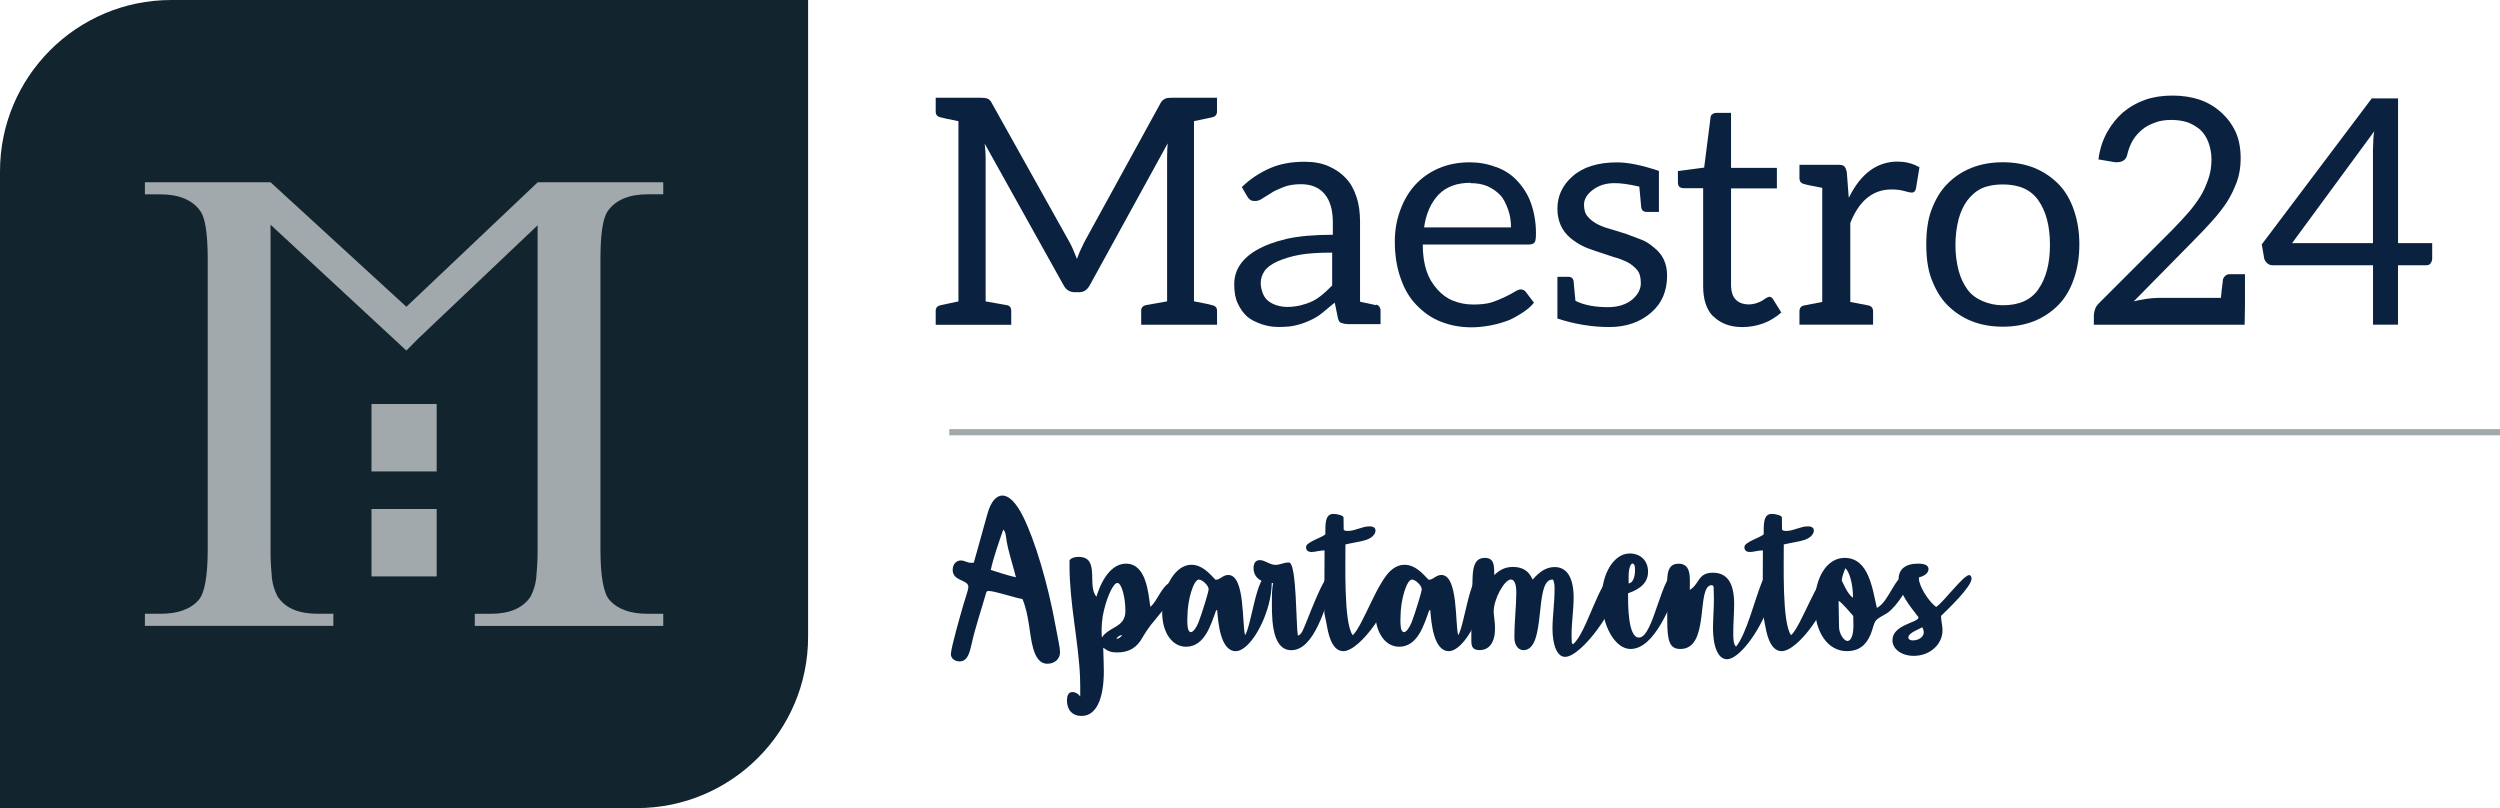 <svg xmlns="http://www.w3.org/2000/svg" id="Capa_2" data-name="Capa 2" viewBox="0 0 446.51 144.33"><defs><style>      .cls-1 {        fill: #12252f;      }      .cls-2 {        fill: #0a2240;      }      .cls-3 {        fill: #a2a9ad;      }    </style></defs><g id="Capa_1-2" data-name="Capa 1"><g><g><g><path class="cls-2" d="M213.25,21.64V53.82c1.81,.34,2.88,.56,3.22,.68,.6,.11,.9,.45,.9,1.02v2.48h-13.55v-2.48c0-.56,.28-.9,.85-1.02l3.78-.68V28.25c0-1.17,.04-2.05,.11-2.65l-13.89,25.29c-.45,.87-1.09,1.3-1.92,1.3h-.79c-.9,0-1.58-.43-2.03-1.3l-14.06-25.23c.11,.94,.17,1.79,.17,2.54v25.63l3.84,.68c.49,.11,.73,.45,.73,1.02v2.48h-13.49v-2.48c0-.56,.3-.9,.9-1.02l3.16-.68V21.64c-1.73-.34-2.79-.56-3.16-.68-.6-.11-.9-.45-.9-1.02v-2.48h8.13c.53,0,.9,.06,1.13,.17,.34,.15,.58,.39,.73,.73l13.94,24.95c.34,.6,.77,1.58,1.3,2.94,.3-.87,.73-1.86,1.3-2.99l13.66-24.9c.15-.3,.41-.54,.79-.73,.23-.11,.6-.17,1.13-.17h8.13v2.48c0,.56-.3,.9-.9,1.02l-3.22,.68Z"></path><path class="cls-2" d="M246.34,54.75c.15,.21,.23,.44,.23,.71v2.43h-5.87c-.34,0-.73-.07-1.19-.23-.26-.08-.45-.38-.56-.9l-.56-2.71-2.26,1.86c-.64,.53-1.39,.98-2.26,1.36-.83,.38-1.66,.66-2.48,.85-.75,.19-1.77,.28-3.05,.28-1.05,0-2.07-.17-3.05-.51-1.17-.41-2.01-.87-2.54-1.35-.68-.6-1.24-1.39-1.69-2.37-.42-.87-.62-1.99-.62-3.39,0-1.2,.3-2.3,.9-3.27,.68-1.09,1.69-2.03,3.05-2.82,1.5-.87,3.31-1.54,5.42-2.03,2.18-.49,4.93-.73,8.24-.73v-2.2c0-2.22-.49-3.91-1.47-5.08-.98-1.17-2.39-1.75-4.23-1.75-1.21,0-2.24,.17-3.1,.51-.98,.38-1.69,.71-2.15,1.02-.23,.15-.48,.31-.76,.48-.28,.17-.57,.35-.88,.54-.41,.3-.85,.45-1.3,.45-.41,0-.72-.07-.9-.23-.23-.19-.42-.41-.56-.68l-.9-1.58c1.47-1.43,3.16-2.56,5.08-3.39,1.73-.75,3.76-1.13,6.1-1.13,1.69,0,3.12,.26,4.29,.79,1.28,.56,2.31,1.28,3.1,2.14,.83,.87,1.47,2,1.92,3.39,.41,1.24,.62,2.71,.62,4.4v14.28c1.81,.38,2.75,.58,2.82,.62v-.11c.26,.04,.47,.16,.62,.37Zm-14.28-9.23c-1.43,.26-2.75,.66-3.95,1.19-1.05,.49-1.81,1.05-2.26,1.69-.45,.68-.68,1.39-.68,2.14,0,.6,.13,1.24,.4,1.92,.23,.56,.56,1.02,1.02,1.35s.94,.58,1.47,.73c.64,.19,1.26,.28,1.86,.28,.75,0,1.54-.09,2.37-.28,.75-.19,1.45-.43,2.09-.73,.56-.26,1.19-.68,1.86-1.24,.38-.3,.94-.83,1.69-1.58v-5.87c-2.45,0-4.4,.13-5.87,.4Z"></path><path class="cls-2" d="M267.22,29.83c1.5,.56,2.75,1.37,3.73,2.43,1.13,1.21,1.96,2.54,2.48,4.01,.6,1.69,.9,3.5,.9,5.42,0,.87-.08,1.39-.23,1.58-.19,.26-.53,.4-1.02,.4h-18.97c0,1.81,.23,3.39,.68,4.74,.38,1.17,1.02,2.26,1.92,3.27,.83,.94,1.77,1.62,2.82,2.03,1.13,.45,2.33,.68,3.61,.68,1.35,0,2.45-.13,3.27-.39,.79-.26,1.58-.58,2.37-.96,.83-.41,1.39-.71,1.69-.9,.49-.3,.87-.45,1.13-.45,.41,0,.73,.17,.96,.51l1.41,1.86c-.53,.68-1.28,1.32-2.26,1.92-1.13,.71-2.05,1.19-2.77,1.41-1.13,.38-2.15,.64-3.05,.79-1.13,.19-2.16,.28-3.1,.28-1.96,0-3.78-.34-5.48-1.02-1.62-.64-3.07-1.64-4.35-2.99-1.21-1.24-2.15-2.84-2.82-4.8-.68-1.92-1.02-4.1-1.02-6.55,0-1.96,.32-3.8,.96-5.53,.64-1.77,1.52-3.27,2.65-4.52,1.17-1.28,2.58-2.28,4.23-2.99,1.66-.71,3.5-1.07,5.53-1.07,1.66,0,3.22,.28,4.69,.85Zm-10.27,4.91c-1.39,1.47-2.26,3.43-2.6,5.87h15.52c0-1.17-.17-2.22-.51-3.16-.41-1.17-.87-2.01-1.35-2.54-.64-.68-1.41-1.22-2.31-1.64-.87-.38-1.9-.56-3.1-.56l.06-.06c-2.45,0-4.35,.7-5.7,2.09Z"></path><path class="cls-2" d="M296.29,30.51v7.34h-2.2c-.53,0-.85-.26-.96-.79l-.34-3.73c-1.77-.41-3.24-.62-4.4-.62h-.06c-1.54,0-2.84,.42-3.9,1.24-1.02,.79-1.52,1.66-1.52,2.6s.23,1.69,.68,2.15c.75,.87,1.84,1.52,3.27,1.98l1.69,.51c.3,.08,.9,.26,1.81,.56l2.71,1.02c.75,.26,1.54,.75,2.37,1.47,1.54,1.21,2.31,2.86,2.31,4.97,0,2.75-.92,4.93-2.77,6.55-2,1.77-4.52,2.65-7.56,2.65s-6.21-.51-9.26-1.52v-7.45h2.03c.45,0,.73,.23,.85,.68l.34,3.61c1.5,.75,3.44,1.13,5.81,1.13,1.81,0,3.27-.47,4.4-1.41,.98-.87,1.47-1.83,1.47-2.88s-.23-1.88-.68-2.37c-.53-.6-1.09-1.05-1.69-1.36-.83-.41-1.62-.71-2.37-.9-2.79-.9-4.54-1.5-5.25-1.81-.9-.41-1.75-.94-2.54-1.58-1.58-1.32-2.37-3.09-2.37-5.31s.9-4.18,2.71-5.76c1.88-1.66,4.53-2.48,7.96-2.48,1.96,0,4.44,.51,7.45,1.52Z"></path><path class="cls-2" d="M306,56.53c-1.21-1.2-1.81-3.01-1.81-5.42v-17.5h-3.44c-.34,0-.6-.08-.79-.23-.19-.15-.28-.43-.28-.85v-1.98l4.69-.62,1.13-8.86c0-.3,.11-.53,.34-.68,.19-.15,.45-.23,.79-.23h2.54v9.82h8.19v3.67h-8.19v17.16c0,1.24,.28,2.15,.85,2.71,.56,.56,1.34,.85,2.31,.85,.41,0,.88-.07,1.41-.23,.34-.11,.68-.26,1.02-.45,.11-.08,.23-.15,.34-.23,.11-.07,.23-.15,.34-.23,.3-.15,.49-.23,.56-.23,.26,0,.49,.15,.68,.45l1.47,2.37c-1.02,.87-2.07,1.51-3.16,1.92-1.24,.45-2.5,.68-3.78,.68-2.18,0-3.91-.64-5.19-1.92Z"></path><path class="cls-2" d="M338.92,28.87c1.47,0,2.77,.34,3.9,1.02l-.62,3.78c-.11,.49-.36,.73-.73,.73-.26,0-.72-.09-1.35-.28-.64-.19-1.41-.28-2.31-.28-3.31,0-5.76,2-7.34,5.98v14.11l3.22,.62c.56,.11,.85,.47,.85,1.07v2.37h-13.15v-2.37c0-.6,.28-.96,.85-1.07l3.22-.62v-20.38c-1.81-.34-2.88-.56-3.22-.68-.56-.11-.85-.47-.85-1.07v-2.37h6.94c.53,0,.88,.09,1.07,.28,.19,.19,.34,.55,.45,1.07l.34,4.46h.06c2.11-4.25,5-6.38,8.69-6.38Z"></path><path class="cls-2" d="M363.36,30c1.66,.68,3.1,1.66,4.35,2.93,1.17,1.21,2.07,2.75,2.71,4.63,.64,1.84,.96,3.88,.96,6.1s-.32,4.25-.96,6.1c-.64,1.88-1.54,3.42-2.71,4.63-1.24,1.28-2.69,2.26-4.35,2.94-1.69,.68-3.58,1.02-5.65,1.02s-3.95-.34-5.65-1.02c-1.66-.68-3.1-1.66-4.35-2.94-1.13-1.17-2.05-2.71-2.77-4.63-.6-1.62-.9-3.65-.9-6.1s.3-4.48,.9-6.1c.71-1.92,1.64-3.46,2.77-4.63,1.24-1.28,2.69-2.26,4.35-2.93,1.69-.68,3.58-1.02,5.65-1.02s3.95,.34,5.65,1.02Zm.68,21.68c1.39-1.96,2.09-4.61,2.09-7.96s-.7-6-2.09-7.96c-1.32-1.88-3.42-2.82-6.32-2.82-1.47,0-2.71,.23-3.73,.68-.98,.45-1.84,1.17-2.6,2.15-.72,.98-1.24,2.11-1.58,3.39-.38,1.51-.56,3.05-.56,4.63s.19,3.01,.56,4.52c.34,1.28,.87,2.41,1.58,3.39,.64,.87,1.5,1.54,2.6,2.03,1.2,.53,2.45,.79,3.73,.79,2.9,0,5-.94,6.32-2.82Z"></path><path class="cls-2" d="M373.97,58v-1.69c0-.3,.07-.68,.23-1.13,.11-.34,.34-.68,.68-1.02l12.98-12.98c1.32-1.35,2.29-2.41,2.94-3.16,.83-.94,1.58-1.96,2.26-3.05,.53-.87,1-1.92,1.41-3.16,.34-1.02,.51-2.12,.51-3.33,0-1.05-.19-2.09-.56-3.11-.38-.94-.88-1.69-1.52-2.26-.75-.6-1.52-1.04-2.31-1.3-.83-.26-1.77-.39-2.82-.39s-2.03,.15-2.82,.45c-1.02,.38-1.79,.79-2.31,1.24-.72,.6-1.28,1.24-1.69,1.92-.41,.68-.73,1.47-.96,2.37-.11,.6-.34,1.02-.68,1.24-.34,.23-.75,.34-1.24,.34h-.23l-.4-.06-2.65-.45c.23-1.81,.75-3.44,1.58-4.91,.79-1.39,1.73-2.56,2.82-3.5,1.17-.98,2.5-1.73,4.01-2.26,1.43-.49,3.03-.73,4.8-.73s3.42,.25,4.85,.73c1.43,.49,2.71,1.24,3.84,2.26,1.13,1.02,1.99,2.18,2.6,3.5,.6,1.32,.9,2.9,.9,4.74,0,1.54-.23,2.94-.68,4.18-.53,1.39-1.13,2.62-1.81,3.67-.75,1.13-1.66,2.28-2.71,3.44-1.02,1.13-2.09,2.26-3.22,3.39l-10.67,10.84c.56-.15,1.34-.3,2.31-.45,.79-.11,1.52-.17,2.2-.17h11.06c.08-.94,.15-1.67,.23-2.2,.08-.53,.11-.87,.11-1.02,.07-.3,.23-.54,.45-.73,.23-.19,.47-.28,.73-.28h2.77v5.53l-.06,3.5h-26.93Z"></path><path class="cls-2" d="M434.38,46.31c0,.23-.09,.47-.28,.73-.15,.23-.41,.34-.79,.34h-5.02v10.61h-4.46v-10.61h-17.9c-.38,0-.7-.11-.96-.34-.26-.23-.45-.49-.56-.79l-.45-2.6,19.65-26.08h4.69v25.86h6.1v2.88Zm-10.5-21.17c0-.56,.06-1.13,.17-1.69l-14.68,19.98h14.45V26.73l.06-1.58Z"></path></g><g><path class="cls-2" d="M173.51,115.09c-.45,2.22-1.03,3.04-2.12,3.04-.87,0-1.56-.56-1.56-1.27,0-1.16,1.88-7.59,2.06-8.25,.42-1.53,1.06-3.17,1.06-3.81,0-1.3-2.8-.95-2.8-3.01,0-.98,.61-1.69,1.45-1.69,.69,0,1.14,.42,1.85,.42,.13,0,.32-.03,.48-.03l2.41-8.65c.61-2.19,1.53-3.33,2.7-3.33s2.43,1.24,3.68,3.73c2.14,4.28,4.47,12.11,5.82,19.62,.42,2.33,.79,3.81,.79,4.63,0,1.19-.95,2.06-2.27,2.06-1.19,0-2.01-.9-2.54-2.78-.69-2.46-.66-5.76-1.9-8.78-1.61-.26-4.89-1.45-6.16-1.45h-.08l-.21,.21c-.98,3.41-2.12,6.77-2.64,9.33Zm3.44-13.3c1.59,.53,3.07,.98,4.5,1.32-.56-2.25-1.32-4.5-1.64-6.35-.16-1-.16-1.77-.63-2.17-.74,2.14-1.77,5.05-2.22,7.19Z"></path><path class="cls-2" d="M190.57,125.08c0-.98,.34-1.48,.98-1.48,.5,0,1.03,.29,1.38,.79,0-1,.03-2.01-.03-3.41-.26-6.43-1.88-13.12-1.88-19.96v-.95c.34-.42,.87-.61,1.61-.61,3.94,0,1.45,5.18,3.2,7.11,1.14-3.75,3.07-5.9,5.26-5.9,3.6,0,3.99,5.05,4.36,7.72,1.4-1.11,2.25-4.5,4.23-4.5,.58,0,1.06,.24,1.06,.58,0,1.11-4.07,5.71-5.21,7.17-.53,.69-1.11,1.56-1.43,2.14-1,1.88-2.46,2.75-4.55,2.75-1.06,0-1.61-.18-2.51-.85,.05,1.64,.11,3.23,.11,4.18,0,5.13-1.43,8.01-3.97,8.01-1.64,0-2.62-1.06-2.62-2.8Zm6.37-14.92c-.11,.69-.19,1.59-.19,2.3,0,.5,.03,.95,.05,1.4,1.32-2.01,4.2-1.75,4.2-4.73,0-2.54-.71-5.02-1.43-5.02-.79,0-2.09,2.96-2.64,6.05Zm2.43,3.89l.11,.03c.29,0,.63-.24,.95-.63h-.13c-.29,0-.63,.24-.93,.61Z"></path><path class="cls-2" d="M217.2,109.01c-.93,2.57-2.04,6.5-5.37,6.5-2.49,0-4.26-2.56-4.26-6.13,0-4.6,2.41-8.51,5.18-8.51,1.88,0,3.12,1.38,4.34,2.67h.11c.71,0,1.22-.85,2.17-.85,3.04,0,2.43,8.73,3.01,10.76,1.16-1.85,2.01-10.76,4.1-10.76,.45,0,.66,.45,.66,1.32,0,1.24-.21,2.7-.56,3.99-1.22,4.55-3.89,8.3-5.87,8.3-2.75,0-3.15-5.18-3.31-7.3h-.21Zm-5.13,2.06c0,.45,0,1.83,.63,1.83,.4,0,.95-.74,1.35-1.72,.66-1.72,1.82-5.5,1.82-5.95,0-.63-1.11-1.72-1.75-1.72-.93,0-2.04,3.6-2.04,6.61l-.03,.95Z"></path><path class="cls-2" d="M227.17,106.73c0-1.06,.08-1.88,.21-2.59-2.17,0-3.49-1-3.49-2.67,0-.93,.4-1.43,1.11-1.43,.95,0,1.75,.85,2.83,.85,.77,0,1.48-.42,2.22-.42,.11,0,.19,0,.29,.03,1.24,.61,1.14,11.03,1.45,12.96l.11,.03,.11-.03c.21-.16,.4-.34,.5-.53,.93-1.61,3.83-10.63,5.5-10.63,.34,0,.66,.4,.66,.82,0,.48-.48,1.4-.79,2.17-1.14,2.75-3.07,10.84-7.25,10.84-3.78,0-3.46-6.61-3.46-9.39Z"></path><path class="cls-2" d="M236.58,98.3c-.87,0-1.67,.29-2.33,.29-1.03,0-.98-.77-.98-.9,0-.87,2.75-1.64,3.44-2.25,.05-1.19-.24-3.65,1.4-3.65,.9,0,1.82,.32,1.85,.61l.03,2.22c.16,.16,.4,.21,.74,.21,1.32,0,2.54-.82,3.86-.82,.71,0,1.08,.26,1.08,.74,0,.66-.63,1.32-1.64,1.67-.82,.29-2.35,.5-3.73,.82,.03,3.28-.34,13.96,1.3,16.21,1.75-1.48,4.89-10.74,6.56-10.74,.34,0,.56,.42,.56,1.16,0,4.23-5.79,12.43-8.81,12.43-2.19,0-2.75-3.6-2.94-4.63-.21-1.24-.45-1.96-.45-2.49l.05-10.9Z"></path><path class="cls-2" d="M255.26,109.01c-.93,2.57-2.04,6.5-5.37,6.5-2.49,0-4.26-2.56-4.26-6.13,0-4.6,2.41-8.51,5.18-8.51,1.88,0,3.12,1.38,4.34,2.67h.11c.71,0,1.22-.85,2.17-.85,3.04,0,2.43,8.73,3.01,10.76,1.16-1.85,2.01-10.76,4.1-10.76,.45,0,.66,.45,.66,1.32,0,1.24-.21,2.7-.56,3.99-1.22,4.55-3.89,8.3-5.87,8.3-2.75,0-3.15-5.18-3.31-7.3h-.21Zm-5.13,2.06c0,.45,0,1.83,.63,1.83,.4,0,.95-.74,1.35-1.72,.66-1.72,1.82-5.5,1.82-5.95,0-.63-1.11-1.72-1.75-1.72-.93,0-2.04,3.6-2.04,6.61l-.03,.95Z"></path><path class="cls-2" d="M277.28,112.21c0-2.04,.37-4.47,.37-6.98,0-.42,0-1.3-.29-1.69-.03-.03-.08-.03-.11-.03-3.33,0-.95,12.61-5.16,12.61-.93,0-1.61-.93-1.61-2.17,0-3.23,.34-5.71,.34-8.12,0-1.48-.34-2.33-.95-2.33-1.19,0-3.09,3.52-3.09,5.71,0,.69,.24,1.85,.24,3.04,0,2.43-1,3.86-2.75,3.86s-1.45-1.3-1.48-2.57v-1.61c0-2.49,.13-5,.16-5.84,.11-3.28-.29-6.45,2.25-6.45,1.8,0,1.64,1.61,1.69,3.07,1.06-1.03,2.06-1.45,3.33-1.45,1.72,0,2.86,.71,3.52,2.27,1.32-1.56,2.54-2.25,3.94-2.25,2.19,0,3.38,1.9,3.38,5.47,0,2.17-.37,4.39-.37,6.66,0,.53,.03,1.03,.05,1.45l.21,.21c2.54-2.09,4.81-12.19,7.3-12.19,.53,0,.85,.48,.85,1.27,0,4.07-6.61,13.17-9.57,13.17-1.38,0-2.25-1.98-2.25-5.13Z"></path><path class="cls-2" d="M286.07,106.89c0-4.5,2.22-8.04,5-8.04,1.96,0,3.28,1.32,3.28,3.25,0,1.8-1.16,3.04-3.57,3.86v.45c0,1.35-.05,7.46,1.93,7.46,2.75,0,3.99-11.98,6.98-11.98,.53,0,.85,.37,.85,.95s-.34,1.14-.74,1.96c-1.4,2.96-4.18,11.11-8.59,11.11-2.75,0-5.13-4.18-5.13-9.02Zm4.81-4.05v1.35c.66,0,1.14-1,1.14-2.3,0-.32,.03-1.24-.45-1.24-.37,0-.69,1-.69,2.2Z"></path><path class="cls-2" d="M305.95,112.05c0-1.53,.16-3.25,.16-5,0-.77-.03-1.53-.05-2.3l-.21-.21-.11-.03c-2.91,0-.21,11.4-5.61,11.4-1.8,0-2.35-1.16-2.35-4.94,0-1.11-.03-3.78-.03-5.05,0-2.86-.21-5.24,2.04-5.24,2.46,0,1.98,2.83,2.01,4.68,1.77-1.03,1.4-3.07,4.12-3.07,2.57,0,3.81,1.83,3.81,5.61,0,1.48-.16,3.33-.16,5.1,0,.63-.03,2.12,.5,2.49,1.82-2.22,3.36-8.38,4.47-11.16,.32-.77,.53-1.43,1.32-1.43,.61,0,.87,.37,.87,1.3,0,1-.32,2.46-.77,3.81-1.8,5.05-5.42,9.73-7.51,9.73-1.56,0-2.51-2.14-2.51-5.69Z"></path><path class="cls-2" d="M314.87,98.3c-.87,0-1.67,.29-2.33,.29-1.03,0-.98-.77-.98-.9,0-.87,2.75-1.64,3.44-2.25,.05-1.19-.24-3.65,1.4-3.65,.9,0,1.82,.32,1.85,.61l.03,2.22c.16,.16,.4,.21,.74,.21,1.32,0,2.54-.82,3.86-.82,.71,0,1.08,.26,1.08,.74,0,.66-.63,1.32-1.64,1.67-.82,.29-2.35,.5-3.73,.82,.03,3.28-.34,13.96,1.3,16.21,1.75-1.48,4.89-10.74,6.56-10.74,.34,0,.56,.42,.56,1.16,0,4.23-5.79,12.43-8.81,12.43-2.19,0-2.75-3.6-2.94-4.63-.21-1.24-.45-1.96-.45-2.49l.05-10.9Z"></path><path class="cls-2" d="M324.12,108c0-4.89,2.19-8.36,5.34-8.36,4.39,0,4.97,5.69,5.76,8.94,2.22-1.14,3.25-5.9,5.29-5.9,.4,0,.63,.21,.63,.61,0,1.35-2.33,4.95-3.97,6.13-.66,.48-1.82,.9-2.27,1.61-.26,.48-.42,1.3-.77,2.2-.82,2.06-2.22,3.07-4.26,3.07-3.41,0-5.76-3.36-5.76-8.3Zm4.34,4.05c.03,1.11,.85,2.43,1.51,2.43s1.06-1.11,1.06-2.8c0-.34,0-.9-.03-1.67-.4-.42-2.22-2.64-2.62-2.67l.08,4.71Zm2.49-5.29v-.18c0-2.22-.66-4.6-1.38-5.08-.21,.58-.61,1.53-.61,2.14v.08c.53,1.06,1.03,2.33,1.98,3.04Z"></path><path class="cls-2" d="M342.64,110.33v-.11c-1.45-1.88-3.54-4.34-3.54-6.8,0-1.75,1.24-2.75,3.41-2.75,1.32,0,1.93,.32,1.93,.98s-.69,1.24-1.69,1.46l-.03,.21c0,1.3,1.69,4.1,3.09,5.08,1.32-.85,4.87-5.69,5.9-5.69,.24,0,.42,.29,.42,.63,0,1.46-4.28,5.53-5.45,6.66v.11c0,.79,.26,1.56,.26,2.46,0,2.54-2.27,4.57-5.13,4.57-2.17,0-3.81-1.19-3.81-2.8,0-2.78,4.63-3.15,4.63-4.02Zm-1.8,3.52c0,.32,.29,.53,.79,.53,1.08,0,1.96-.63,1.96-1.45,0-.29-.11-.63-.26-.9-.5,.32-2.49,.98-2.49,1.82Z"></path></g><rect class="cls-3" x="169.54" y="76.64" width="276.97" height="1.11"></rect></g><g><g id="Trazado_23425" data-name="Trazado 23425"><path class="cls-1" d="M30.6,0C13.7,0,0,13.7,0,30.6v113.73H113.73c16.9,0,30.6-13.7,30.6-30.6V0H30.6Z"></path></g><g id="Rect&#xE1;ngulo_334" data-name="Rect&#xE1;ngulo 334"><rect class="cls-3" x="66.35" y="72.16" width="11.64" height="12.04"></rect></g><g id="Rect&#xE1;ngulo_335" data-name="Rect&#xE1;ngulo 335"><rect class="cls-3" x="66.35" y="90.91" width="11.64" height="12.04"></rect></g><g id="Trazado_23426" data-name="Trazado 23426"><path class="cls-3" d="M96.02,32.55v.02l-23.44,22.22-24.26-22.24h0s-22.44,0-22.44,0v2.16h2.75c3.39,0,5.78,1.02,7.19,3.04,.85,1.25,1.28,4.1,1.28,8.54v51.76c0,4.86-.55,7.91-1.63,9.12-1.44,1.64-3.72,2.46-6.84,2.45h-2.75v2.16H59.54v-2.16h-2.81c-3.4,0-5.77-1.01-7.13-3.04-.67-1.28-1.05-2.69-1.09-4.13-.14-1.46-.21-2.93-.19-4.41V40.13l24.26,22.48,2.16-2.18,21.28-20.19v57.81c.01,1.47-.05,2.94-.19,4.41-.05,1.44-.42,2.85-1.09,4.13-1.37,2.03-3.74,3.04-7.13,3.04h-2.81v2.16h33.66v-2.16h-2.75c-3.12,0-5.4-.82-6.84-2.45-1.08-1.2-1.63-4.25-1.63-9.12V46.28c0-4.44,.43-7.29,1.28-8.54,1.41-2.02,3.8-3.04,7.19-3.04h2.75v-2.15h-22.43Z"></path></g></g></g></g></svg>